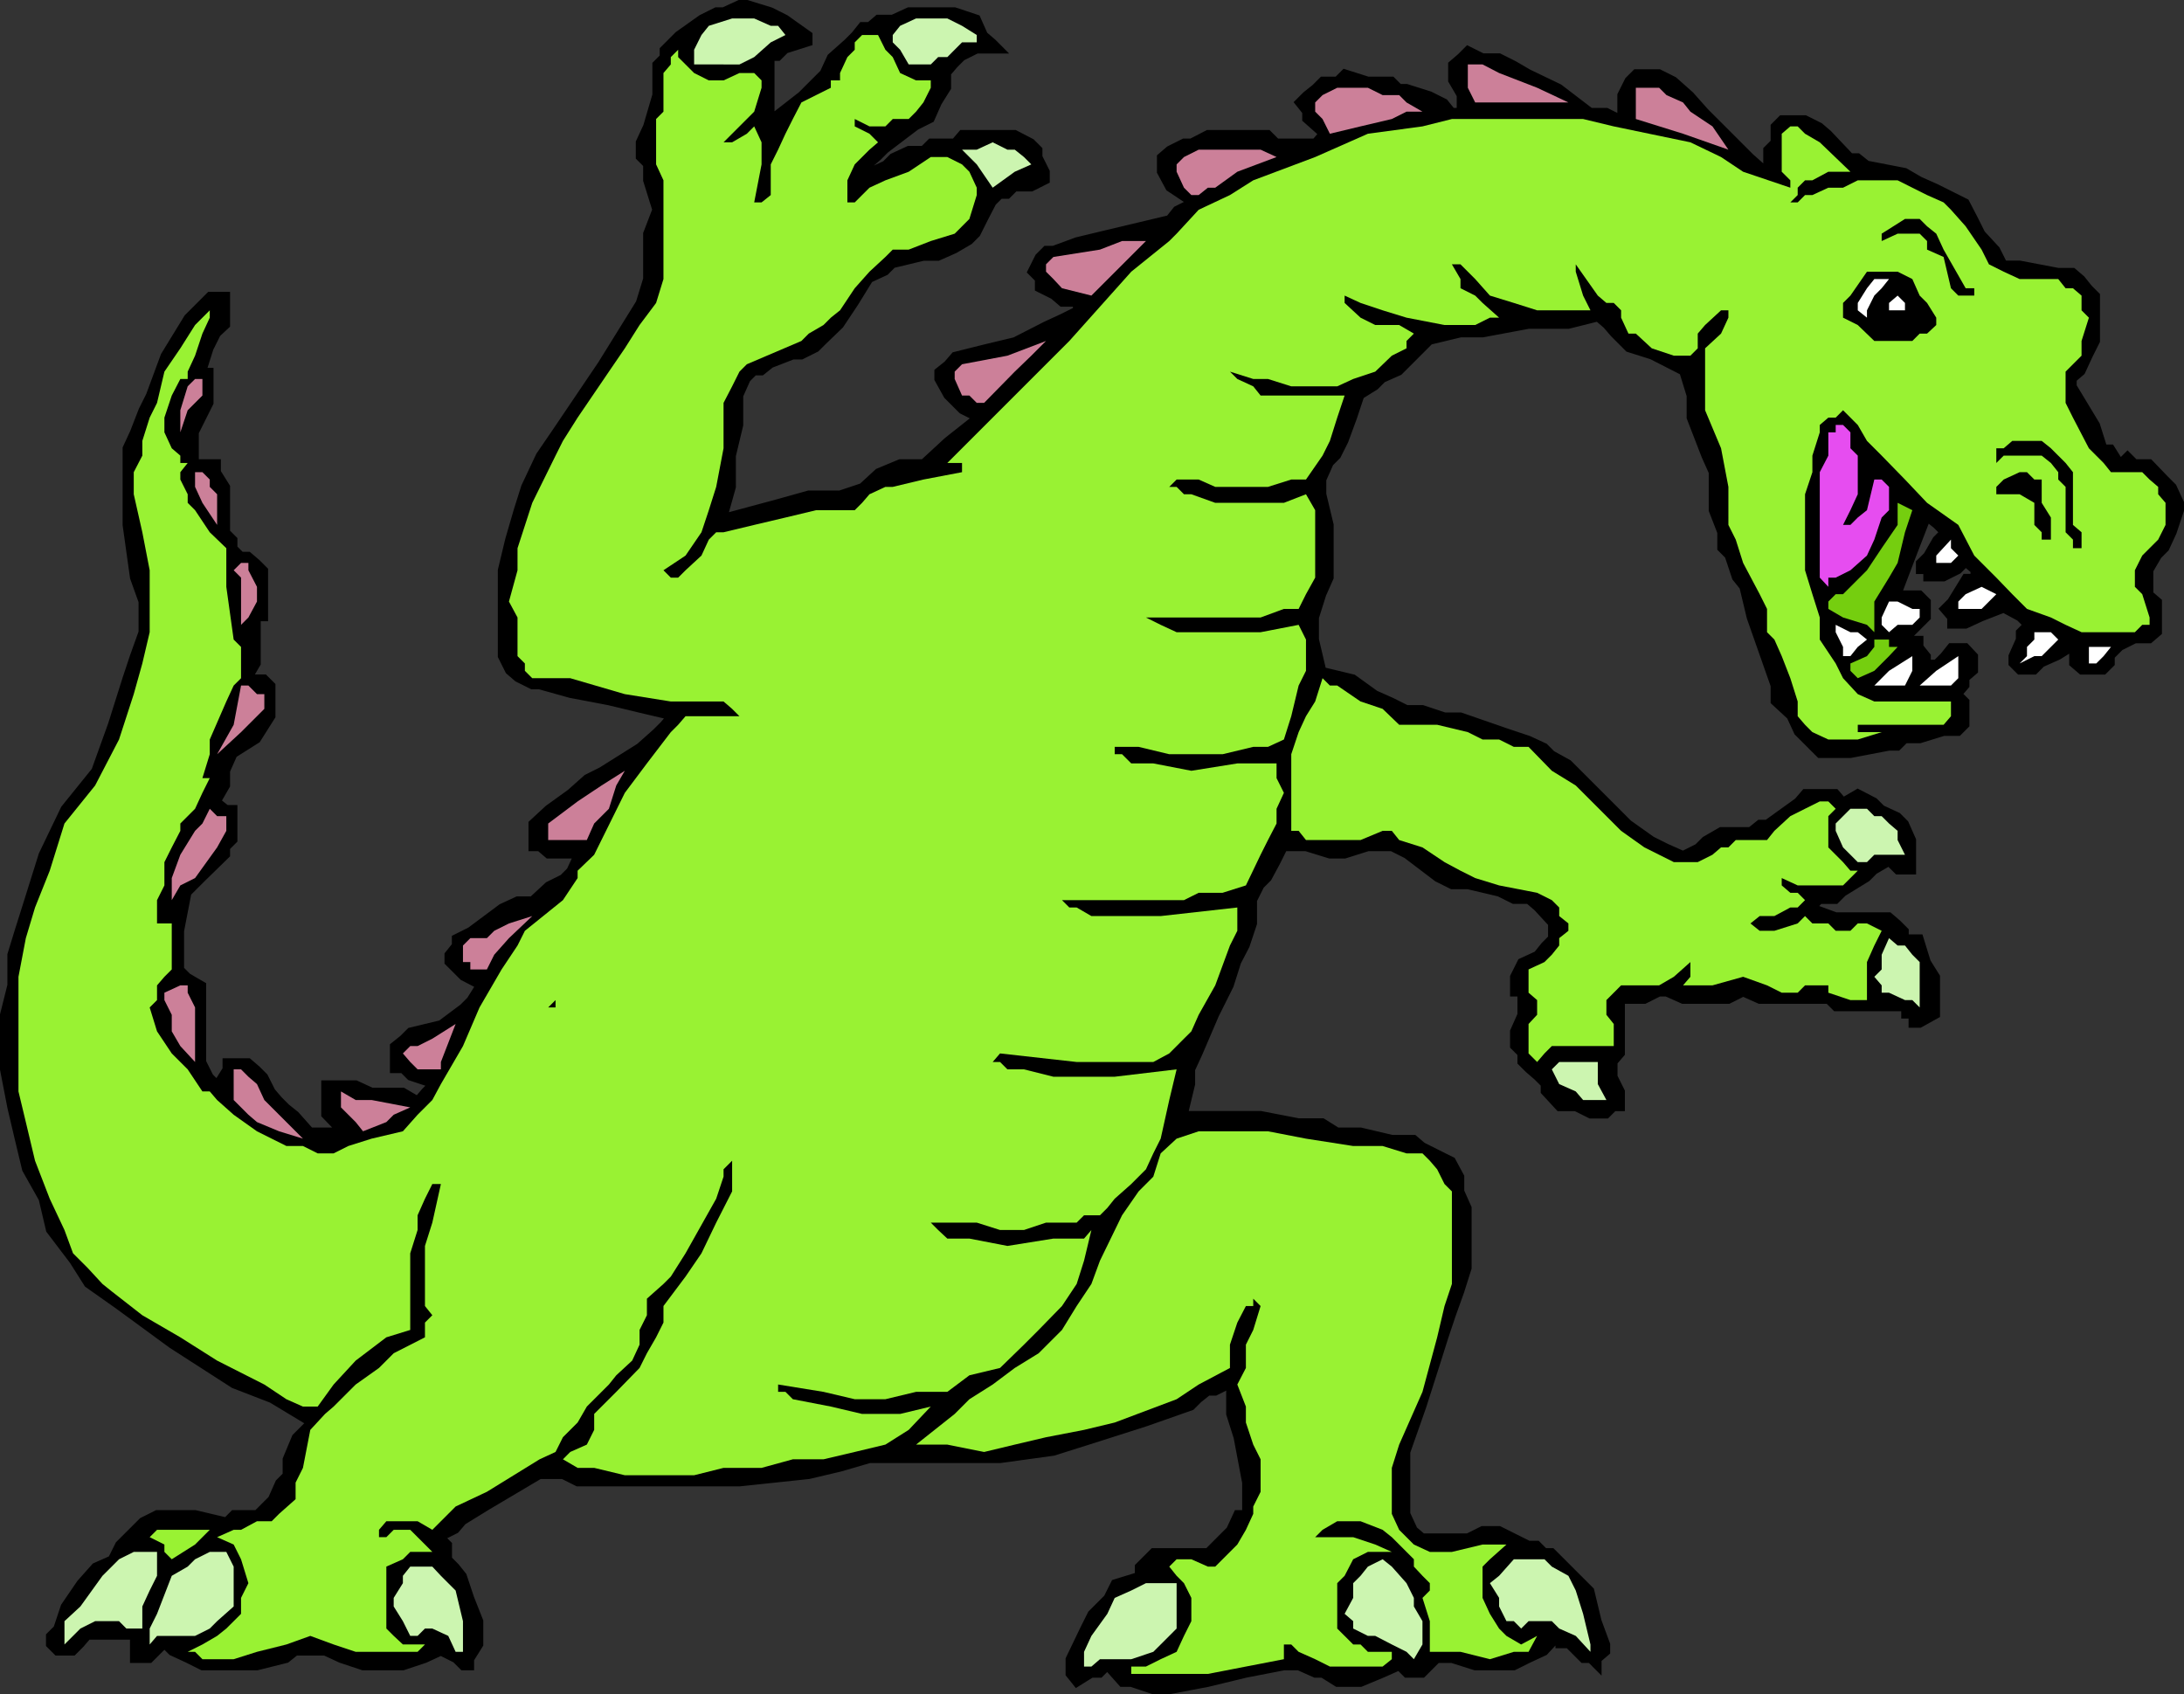 <svg xmlns="http://www.w3.org/2000/svg" width="356.225" height="276.323"><rect width="100%" height="100%" fill="#333333" stroke="none"/><path stroke="#000" stroke-miterlimit="10" stroke-width="1.225" d="M350.613 95.71v1.2l1.402 1.202v5l-1.402 1.2h-2.399l-2.398 1.199-1.5 1.5v1.2l-1.203 1.198h-3.598l-1.402-1.199v-2.7l-2.399 1.5-2.7 1.2-1.198 1.2h-2.403l-1.199-1.2v-1.2l1.2-2.698v-1.2l1.198-1.203-1.199-1.199-2.597-1.398-3.602 1.398-2.602 1.2h-2.398v-1.2l-1.2-1.398 1.2-1.2 2.398-3.902h1.403v-1.2l-1.403-1.198-1.199 1.199-2.398 1.2h-2.7v-1.2h-1.203v-1.2l1.204-1.199 1.5-2.601 1.199-1.2-1.2-1.199-1.5-1.203-2.402 6.203-2.398 6.297h3.597l1.204 1.203v2.598l-1.204 1.2-1.199 1.203-1.199 1.199h2.398v1.199l1.204 1.5v1.2h1.5l1.199-1.2 1.2-1.5h2.397l1.403 1.5v2.398l-1.403 1.203v1.2l-1.199 1.398 1.2 1.2v3.8l-1.2 1.2h-2.398l-3.903 1.202h-2.398l-1.2 1.2h-1.402l-6.296 1.199h-5l-1.204-1.2-2.398-2.402-1.2-2.597-2.6-2.403v-2.597l-3.9-11.102-1.198-5-1.204-1.5-1.199-3.598-1.199-1.203v-2.597l-1.398-3.602v-6.2l-1.204-2.698-2.398-6.2v-3.601l-1.2-3.899-5.1-2.601-3.802-1.2-2.398-2.402-1.2-1.398-1.402-1.2-4.796 1.2h-6.5l-7.5 1.398h-3.602l-5 1.203-5 5-2.7 1.2-1.198 1.199-2.403 1.5-1.199 3.601-1.398 3.797-1.204 2.403-1.199 1.199-1.199 2.7v2.401l1.2 5v8.598l-1.2 2.7-1.2 3.8v3.602l1.2 5.097 5 1.203 3.602 2.598 2.699 1.2 2.398 1.202h2.602l3.597 1.2h2.602l7.5 2.597 3.602 1.203 2.597 1.2 1.2 1.199 2.703 1.5 7.398 7.398 2.398 2.403 3.801 2.699 2.403 1.2 2.699 1.198 2.398-1.199 1.2-1.2 2.601-1.5h4.8l1.5-1.198h1.2l5-3.602 1.2-1.398h5l1.198 1.398 2.403-1.398 2.7 1.398 1.198 1.2 2.602 1.202 1.2 1.2 1.198 2.699v5h-2.398l-1.402-1.399-2.399 1.399-1.2 1.2-3.902 2.401-1.199 1.2h-2.597l-1.204 1.199 3.801 1.398h8.7l1.402 1.203 1.2 1.2v1.199h2.397l1.204 3.898 1.5 2.403v6.199l-2.704 1.5h-1.199v-1.5h-1.199v-1.2h-11.3l-1.2-1.199h-11.2l-2.698-1.203-2.403 1.203h-7.398l-2.7-1.203h-1.203l-2.398 1.203h-3.8v8.7l-1.2 1.398v2.402l1.2 2.399v2.601h-1.2l-1.2 1.2h-2.6l-2.4-1.2h-2.698l-2.403-2.601v-1.2l-1.199-1.199-1.398-1.203-1.204-1.199v-1.398l-1.199-1.2v-2.402l1.2-2.7v-3.6h-1.2v-2.598l1.2-2.403 2.601-1.199 1.2-1.5 1.198-1.2v-2.398l-2.398-2.601-1.398-1.2h-2.403l-2.398-1.199-5.102-1.203h-2.597l-2.403-1.199-5-3.8-2.398-1.2h-3.903l-3.796 1.2h-2.403l-3.898-1.2h-3.602l-1.199 2.402-1.398 2.598-1.204 1.2-1.199 2.402v3.8l-1.199 3.598-1.398 2.7-1.204 3.8-2.398 4.8-2.7 6.302-1.198 2.597v2.403l-1.204 5h12.5l6.204 1.199h3.898l2.398 1.5h3.801l5.102 1.2h3.597l1.403 1.198 2.398 1.203 2.403 1.2 1.398 2.597v2.403l1.2 2.699v9.8l-1.2 3.801-1.398 3.899-1.204 3.601-1.199 3.797-2.398 7.5-2.602 7.403v10.097l1.2 2.602 1.402 1.2h7.398l2.403-1.2h2.699l2.398 1.2 2.403 1.198h1.398l1.2 1.203h1.198l1.204 1.2 5.097 5.097 1.2 5 1.402 3.801v1.2l-1.403 1.202v1.2l-1.199-1.2h-1.199l-2.398-2.402h-1.5v-1.398l-2.403 2.597-2.597 1.204-2.403 1.199h-6.3l-3.797-1.2h-2.403l-2.398 2.399h-2.602l-1.199-1.2-2.7 1.2-3.6 1.5h-3.802l-2.398-1.5h-1.2l-2.698-1.2h-2.403l-6.199 1.2-6.2 1.5-6.3 1.2h-2.602l-3.597-1.2h-1.5l-2.403-2.7-1.199 1.2h-1.398l-2.403 1.5-1.199-1.5v-2.399l2.403-5 1.199-2.402 2.597-2.597 1.204-2.403 3.898-1.2v-1.5l2.398-2.397h8.903l3.597-3.602 1.204-2.602h1.398v-5.097l-1.398-7.403-1.204-3.796v-4.801l-2.398 1.199h-1.2l-1.5 1.2-1.198 1.198-7.403 2.602-7.5 2.398-7.597 2.403-8.704 1.199h-21.296l-4.801 1.398-5.102 1.204-11.3 1.199h-26.4l-2.398-1.2h-3.801l-8.602 5.098-3.898 2.402-1.2 1.399-2.402 1.2 1.2 1.198v2.403l1.203 1.199 1.199 1.5 1.2 3.601 1.5 3.797v3.801l-1.5 2.402v1.2h-1.2l-1.2-1.2-2.402-1.203-2.597 1.203-3.602 1.2h-6.5l-3.601-1.2-2.598-1.203h-4.8l-1.5 1.203-4.802 1.2h-8.898l-2.402-1.2-2.598-1.203-1.2-1.199-1.202 1.2-1.2 1.202h-2.597v-3.8h-7.5l-1.203 1.398-1.2 1.2H9.316l-1.203-1.2v-1.398l1.203-1.2 1.199-3.601 2.598-3.8 2.402-2.7 2.7-1.2 1.198-2.402 1.2-1.199 1.203-1.2 1.398-1.398 2.399-1.203h6.203l5.097 1.203 1.2-1.203h3.8l1.2-1.199 1.203-1.2 1.199-2.698 1.2-1.2v-2.601l1.5-3.602 2.398-2.398-6.297-3.8-6.203-2.4-10.098-6.5-8.602-6.3-5.097-3.602-2.403-3.797-3.8-5-1.2-5.101-2.699-4.8-1.2-5-1.198-5.099-1.203-6.203v-8.898l1.203-4.8v-5l1.199-3.9 1.2-3.8 2.698-8.602 3.602-7.5 5-6.199 2.7-7.5 2.398-7.598 1.203-3.601 1.398-3.899v-5l-1.398-3.902-1.203-8.598v-12.5l1.203-2.601 1.398-3.602 1.2-2.398 2.402-6.5 3.797-6.2 3.601-3.6h2.7v4.8l-1.5 1.398-1.2 2.403-1.2 3.8h1.2v5.098l-1.2 2.402-1.198 2.399v5h3.597v1.5l1.5 2.398v7.403l1.2 1.199v1.398l1.203 1.203h1.199l1.398 1.2 1.2 1.199v7.7h-1.2v7.5l-1.398 2.401h2.598l1.203 1.2v5l-2.403 3.8-3.8 2.399-1.2 2.7v2.401l-1.5 2.598 1.5 1.2h1.2v5.1l-1.2 1.2v1.2l-3.898 3.8-2.402 2.402-1.2 6.2v6.3l1.2 1.2 2.402 1.398v12.5l1.2 2.402 1.198 1.2 1.5-2.403v-1.199h3.602l1.398 1.2 1.2 1.202 1.203 2.399 1.199 1.398 1.2 1.203 1.5 1.2 2.398 2.699h5l-2.598-2.7v-5h5l2.598 1.2h5.101l2.399 1.398 1.203-1.398 1.199-1.2-3.602-1.199-1.199-1.203h-1.5v-3.797l1.5-1.203 1.2-1.199 5-1.2 3.6-2.698 1.2-1.2 1.5-2.402-2.7-1.398-2.401-2.403v-1.199l1.203-1.5v-1.2l2.398-1.198 5.102-3.801 2.597-1.2h2.403l2.597-2.402 2.403-1.199 1.199-1.2 1.2-2.6h-4.802l-1.398-1.2h-1.2v-3.898l2.598-2.403 3.602-2.597 2.7-2.403 2.398-1.199 6.203-3.898 2.699-2.403 1.2-1.199 1.198-1.398-5.097-1.2-5-1.203-6.301-1.199-5-1.398h-1.2l-2.402-1.2-1.398-1.203-1.2-2.398v-14l1.2-5 1.398-4.8 1.2-3.802 2.402-5.097 2.598-3.801 7.5-11.102 6.203-10 1.199-3.898v-7.399l1.5-3.902-1.5-4.8v-2.598l-1.2-1.2V23.21l1.2-2.598 1.5-5.101v-5l1.2-1.2V8.113l2.397-2.402 3.801-2.7 2.403-1.198h1.199l2.597-1.2h1.204l3.898 1.2 2.398 1.199 3.801 2.7V6.91l-3.8 1.203-1.2 1.2h-1.199V19.41l5-3.898 3.602-3.602 1.199-2.597 2.7-2.403 1.198-1.199 1.2-1.5h1.203l1.398-1.2h2.398l2.602-1.198h7.5l3.602 1.199 1.199 2.7 1.398 1.198 1.2 1.203h-3.797l-2.403 1.2-1.199 1.199-1.2 1.398v2.403l-1.5 2.398-1.198 2.7-2.403 1.202-5 3.797-1.199 1.203-1.398 1.2-1.204 1.199h1.204l2.597-1.2 1.2-1.199 2.601-1.203h2.398l1.204-1.199h3.898l1.2-1.398h8.6l2.7 1.398 1.2 1.2v1.202l1.198 2.399v1.398l-2.398 1.203h-2.7l-1.198 1.2h-1.204l-1.199 1.199-1.398 2.7-1.2 2.401-1.203 1.2-2.398 1.398-2.7 1.2h-2.402l-5 1.202-1.199 1.2-2.597 1.199-2.403 3.898-2.398 3.602-2.7 2.601-1.203 1.2-2.398 1.199h-1.398l-3.602 1.398-1.5 1.203h-1.2l-1.198 1.2-1.204 2.699v4.8l-1.199 5v5.098l-1.398 5 8.898-2.398 5-1.399h5.102l3.597-1.203 2.602-2.398 3.602-1.5h3.796l3.903-3.602 4.8-3.797-2.402-1.203-2.398-2.398-1.5-2.7v-1.199l1.5-1.203 1.2-1.398 4.8-1.2 5-1.199 5.097-2.601 2.602-1.2 2.398-1.199V49.41h-2.398l-1.398-1.199-2.403-1.2v-1.5l-1.199-1.198 1.2-2.403 1.198-1.199h1.204l3.796-1.398 5-1.2 10.102-2.402 1.2-1.5 2.402-1.2-3.602-2.398-1.398-2.601v-2.399l1.398-1.203 2.398-1.199h1.204l2.699-1.398h9.8l1.4 1.398h6.3l1.2-1.398-2.7-2.403v-1.2l-1.2-1.5 1.2-1.2 1.5-1.198 1.2-1.2h2.397l1.204-1.203 3.796 1.203h3.903l1.2 1.2h1.198l3.801 1.199 2.398 1.2 1.204 1.5h1.398v-2.7l-1.398-2.399v-2.601l1.398-1.2 1.2-1.199 2.402 1.2h2.699l2.398 1.199 2.403 1.398 5 2.403 5.097 3.898h2.602l2.398 1.2v-3.9l1.2-2.398 1.203-1.203h3.797l2.402 1.203 2.7 2.399 2.398 2.7 7.402 7.401 2.7 2.399v-3.602l1.198-1.199v-2.598l1.2-1.203h3.8l2.403 1.203 1.398 1.2 3.602 3.8h1.199l1.5 1.2 6.2 1.199 2.398 1.398 2.703 1.203 4.797 2.399 1.402 2.7 1.2 2.401 2.398 2.598 1.203 2.402h2.597l6.301 1.2h2.399l1.402 1.199 1.2 1.5 1.198 1.2v7.401l-1.199 2.399-1.2 2.601-1.401 1.2v1.199l3.8 6.3 1.2 3.801h1.203l1.5 2.399 1.199-1.2 1.2 1.2h2.398l2.601 2.7 1.2 1.198 1.199 2.602v1.2l-1.2 3.6-1.199 2.598-1.2 1.203-1.401 2.399v2.7"/><path fill="#99f233" d="M348.214 93.01v2.7l1.2 1.2 1.199 3.8v1.2h-1.2l-1.199 1.202h-8.7l-2.6-1.203-2.4-1.199-3.902-1.398-1.199-1.2-1.199-1.203-2.602-2.699-3.597-3.598-2.602-5-5.097-3.601-3.602-3.8-3.8-3.9-2.4-2.402-1.5-2.597-2.402-2.403-1.199 1.203h-1.199l-1.398 1.2v1.199l-1.204 3.8v2.7l-1.199 3.601v12.399l1.2 3.898 1.203 3.801v3.602l2.597 3.898 1.2 2.402 2.402 2.598 2.7 1.2h12.5v2.402l-1.2 1.398h-14v1.2h3.898l-3.898 1.202h-4.8l-2.603-1.203-1.199-1.199-1.199-1.398v-2.403l-1.2-3.797-1.402-3.601-1.199-2.7-1.199-1.199v-3.8l-1.2-2.403-2.698-5.097-1.204-3.801-1.199-2.399V79.41l-1.199-6.297-2.602-6.203V56.812l2.602-2.403 1.2-2.597v-1.2h-1.2l-2.602 2.399-1.199 1.398v2.403l-1.199 1.199h-2.7l-3.6-1.2-2.598-2.402h-1.204l-1.199-2.597v-1.2l-1.199-1.203h-1.2l-1.402-1.199-3.597-5.098v1.2l1.2 3.898 1.198 2.402h-8.699l-3.8-1.203-3.9-1.199-2.402-2.7-2.398-2.398h-1.398l1.398 2.399v1.5l2.398 1.2 1.204 1.198 2.699 2.403h-1.5l-2.403 1.199h-5l-6.199-1.2-3.898-1.199-3.602-1.203-2.597-1.199v1.2l2.597 2.402 2.403 1.199h3.898l2.398 1.398-1.199 1.203v1.2l-2.398 1.199-2.7 2.601-3.6 1.2-2.603 1.199h-7.5l-3.796-1.2h-2.403l-3.8-1.199 1.203 1.2 2.597 1.199 1.2 1.5h13.703l-1.204 3.601-1.199 3.797-1.199 2.403-2.7 3.898h-2.402l-3.796 1.2h-8.602l-2.7-1.2h-3.6l-1.2 1.2h1.2l1.198 1.202h1.204l3.898 1.399h11.2l3.6-1.399 1.5 2.598v11l-1.5 2.7-1.198 2.402h-2.403l-3.8 1.398h-18.7l2.403 1.2 2.597 1.202h13.7l6.203-1.203 1.199 2.403v5.097l-1.2 2.403-1.203 5-1.199 3.8-2.597 1.2h-2.403l-5 1.199h-8.699l-5-1.2h-3.898v1.2h1.199l1.5 1.5h3.597l6.204 1.2 7.5-1.2h6.398v2.398l1.2 2.403-1.2 2.597v2.403l-1.398 2.699-1.204 2.398-2.398 5-3.8 1.203h-3.9l-2.402 1.2h-19.898l1.2 1.199h1.198l2.403 1.398h11.3l12.5-1.398v3.8l-1.203 2.4-2.398 6.5-2.7 4.8-1.198 2.7-1.204 1.198-1.199 1.203-1.199 1.2-2.602 1.398h-12.5l-12.5-1.398-1.199 1.398h1.2l1.203 1.2h2.699l4.8 1.202h10l10.098-1.203-1.199 5-1.398 6.301-1.204 2.402-1.199 2.598-2.398 2.402-2.7 2.399-1.203 1.5-1.199 1.2h-2.597l-1.204 1.198h-5l-3.597 1.203h-3.903l-3.796-1.203h-7.5l1.199 1.203 1.5 1.399h3.597l6.204 1.2 7.5-1.2h5l1.199-1.399-1.2 5-1.203 3.797-2.398 3.602-3.8 3.898-2.4 2.403-3.902 3.8-5 1.2-3.597 2.699h-5.102l-5 1.2h-5l-5.097-1.2-7.403-1.2v1.2h1.2l1.203 1.2 6.199 1.198 5.097 1.203h6.204l5-1.203-3.602 3.801-3.8 2.402-5 1.2-5.098 1.199h-5l-5.102 1.398h-6.2l-4.8 1.203h-11.3l-5-1.203h-2.7l-2.398-1.398 1.199-1.2 2.7-1.199 1.198-2.402v-2.598l3.602-3.601 3.8-3.899 1.2-2.402 1.5-2.598 1.2-2.402v-2.7l3.6-4.8 2.598-3.8 2.403-5 2.597-5.098v-5l-1.398 1.398v1.2l-1.2 3.6-5 8.9-2.402 3.8-1.199 1.2-2.7 2.402v2.699l-1.198 2.398v2.403l-1.204 2.597-2.597 2.403-1.2 1.5-3.6 3.597-1.5 2.602-2.4 2.398-1.202 2.403-2.598 1.199-8.602 5.3-5.097 2.4-3.801 3.8-2.402-1.399h-5.098l-1.2 1.399v1.2h1.2l1.2-1.2h2.698l1.2 1.2 1.203 1.198 1.199 1.203h-3.602l-1.199 1.2-2.7 1.199v10.101l1.2 1.2 1.5 1.398h3.602l-1.203 1.2H58.015l-3.602-1.2-3.8-1.398-3.899 1.398-4.8 1.2-3.801 1.202h-5.098l-1.2-1.203h-1.202l2.402-1.199 2.398-1.398 1.5-1.2 2.403-2.402v-2.598l1.199-2.402-1.2-3.898-1.202-2.403-2.7-1.199 2.7-1.2h1.203l2.597-1.398h2.403l1.199-1.203 2.7-2.398v-2.7l1.198-2.402 1.2-6.199 2.402-2.598 1.398-1.203 3.602-3.597 3.8-2.7 2.4-2.402 5.1-2.598v-2.402l1.2-1.2-1.2-1.5v-9.8l1.2-3.8 1.398-6.298h-1.398l-1.2 2.399-1.202 2.7v2.401l-1.2 3.797v12.5l-3.898 1.203-5 3.797-3.602 3.903-2.597 3.597h-2.403l-2.699-1.199-3.601-2.398-7.7-3.903-6-3.797-6.199-3.601-5-3.899-1.5-1.203-2.398-2.597-2.403-2.403-1.398-3.797-2.402-5.101-2.399-6.2-1.5-6.3-1.2-5v-18.7l1.2-6.3 1.5-5 2.399-6 2.402-7.7 5-6.199 3.898-7.5 2.403-7.402 1.398-5 1.2-5.098V93.011l-1.2-6.2-1.398-6.199v-3.601l1.398-2.7V71.91l1.2-3.797 1.199-2.402 1.203-5.098 2.597-3.8 2.403-3.801 2.398-2.399v1.2l-1.2 2.597-1.198 3.602-1.203 2.601v1.2h-1.2l-1.398 2.699-1.2 3.601v2.399l1.2 2.601 1.398 1.2v1.199h1.2l-1.2 1.5v1.2l1.2 2.401v1.399l1.203 1.2 2.398 3.6 2.7 2.598v6.301l1.199 8.602 1.203 1.199v5.101l-1.203 1.2-1.2 2.597-2.699 6.203v2.399l-1.2 3.898h1.2l-1.2 2.403-1.198 2.597-2.403 2.403v1.199l-1.398 2.7-1.2 2.401v3.797l-1.202 2.403v3.8h2.402v-1.203 8.703l-1.2 1.2-1.202 1.398v2.402l-1.2 1.2 1.2 3.898 2.402 3.602 2.598 2.597 2.402 3.602h1.2l1.198 1.398 2.7 2.403 3.8 2.699 4.801 2.398h2.7l2.402 1.203h2.597l2.403-1.203 3.797-1.199 5.101-1.2 2.399-2.698 1.203-1.2 1.199-1.203 1.398-2.597 3.602-6.2 2.7-6.3 3.6-6.2 2.598-3.902 1.2-2.398 6.203-5 2.398-3.602v-1.2l2.7-2.6 5-10.098 3.6-4.801 3.9-5.102 1.198-1.199 1.204-1.398h8.796l-1.199-1.2-1.398-1.203h-8.602l-7.5-1.199-8.898-2.598h-6.2l-1.202-1.203v-1.199l-1.2-1.2v-6.3l-1.398-2.598 1.398-5.101V89.41l2.403-7.398 3.797-7.7 1.203-2.402 2.398-3.797 5.102-7.5 2.597-3.8 2.403-3.801 2.699-3.602 1.2-3.898V29.409l-1.2-2.597v-7.403l1.2-1.199v-6.3l1.198-1.4V9.313l1.2-1.2v1.2l1.203 1.199 1.398 1.398 2.398 1.203h2.403l2.597-1.203h2.403l1.2 1.203v1.2l-1.2 3.898-5 5h1.398l2.403-1.398 1.199-1.2 1.2 2.598v3.602l-1.2 6.199h1.2l1.5-1.2v-5l1.198-2.402 1.2-2.597 1.203-2.403 1.398-2.699 2.398-1.2 2.403-1.198v-1.2h1.5V11.91l1.2-2.597 1.198-1.2V6.91l1.2-1.199h2.601l1.2 2.402 1.198 1.2 1.204 2.597 2.597 1.203h2.403v1.2l-1.204 2.398-1.199 1.5-1.199 1.2h-2.602l-1.199 1.202h-2.597l-2.403-1.203v1.203l2.403 1.2 1.398 1.398-1.398 1.2-2.403 2.402-1.199 2.597v3.602h1.2l1.198-1.2 1.204-1.199 2.597-1.203 3.801-1.398 3.602-2.399h2.699l2.398 1.2 1.2 1.199 1.203 2.601v1.2l-1.204 3.898-2.398 2.402-3.898 1.2-3.602 1.398h-2.602l-1.199 1.2-2.597 2.402-2.403 2.699-2.398 3.601-1.5 1.2-1.2 1.199-2.402 1.398-1.199 1.203-8.898 3.797-1.204 1.203-1.199 2.399-1.398 2.7v7.401l-1.2 6.297-1.203 3.801-1.199 3.602-2.597 3.8-3.602 2.399 1.2 1.2h1.198l1.204-1.2 2.597-2.399 1.2-2.601 1.203-1.2h1.199l5-1.199 5.097-1.203 5-1.199h6.301l1.2-1.2 1.203-1.398 2.597-1.203h1.2l5-1.199 6.3-1.2v-1.5h-2.398l19.898-19.898 10.102-11.3 6.2-5 1.198-1.2 3.602-3.902 5.097-2.398 3.801-2.403 10.102-3.797 8.597-3.8 8.903-1.2 4.8-1.203h21.4l5 1.203 12.5 2.598 5 2.402 3.6 2.399 7.7 2.601V29.41l-1.403-1.398v-6.2l1.403-1.199h1.2l1.198 1.2 2.403 1.398 5 4.8h-3.602l-2.602 1.4h-1.199l-1.199 1.202v1.2l-1.2 1.199h1.2l1.2-1.2h1.198l2.602-1.199h2.398l2.403-1.203h6.5l2.398 1.203 2.403 1.2 2.699 1.199 1.2 1.2 2.397 2.698 2.602 3.801 1.2 2.402 2.402 1.2 2.597 1.199h6.301l1.2 1.5h1.198l1.403 1.2v2.401l1.2 1.2-1.2 3.8v2.399l-2.602 2.601v5.098l1.2 2.402 2.601 5 2.398 2.399 1.204 1.5h5.097l1.2 1.2 1.402 1.198v1.203l1.2 1.399v3.601l-1.2 2.399-1.403 1.398-1.199 1.203-1.199 2.399"/><path fill="#fff" d="M341.913 108.21h-1.199v-2.7h3.602l-1.204 1.5-1.199 1.2"/><path d="M339.515 89.41h-1.402v-1.4l-1.2-1.198v-7.403l-1.199-1.199v-1.2l-1.2-1.5-1.5-1.198h-6.198l-1.204 1.199v-2.399h1.204l1.398-1.203h4.8l1.5 1.203 2.4 2.399 1.198 1.5v8.601l1.403 1.2v2.597"/><path fill="#fff" d="m335.714 104.312-2.7 2.699h-1.198l-2.403 1.2 1.2-1.2v-1.5l1.203-1.2v-1.199h2.699l1.2 1.2"/><path d="M334.515 88.01h-1.5v-1.198l-1.2-1.2v-3.601l-2.402-1.399h-3.8V79.41l1.203-1.199 2.597-1.2h1.2l1.203 1.2h1.199v3.8l1.5 2.4v3.6"/><path fill="#fff" d="M319.413 99.312v-1.2l1.2-1.203 2.601-1.199 2.399 1.2-1.2 1.202-1.199 1.2h-3.8"/><path d="M320.613 48.21h-1.2l-1.199-1.2-1.2-5.1-2.698-1.2v-1.398l-1.204-1.2h-3.597l-2.602 1.2v-1.2l3.801-2.402h2.398l1.204 1.2 1.5 1.202 1.199 2.598 3.597 6.3h1.403v1.2h-1.403"/><path fill="#fff" d="M315.816 91.812v-1.2l2.398-2.601v1.398l1.2 1.203-1.2 1.2h-2.398m2.398 20h-5.101l2.703-2.403 3.597-2.398v3.602l-1.199 1.199"/><path d="M311.913 55.612h-6.199l-2.7-2.601-2.402-1.2V49.41l1.204-1.199 2.699-3.898h5l2.398 1.199 1.2 2.7 1.203 1.198 1.5 2.403v1.199l-1.5 1.398h-1.203l-1.2 1.203"/><path fill="#ccf5b0" d="m313.113 164.312-1.2-1.2h-1.199l-2.602-1.203h-1.199v-1.199l-1.199-1.398 1.2-1.2v-2.402l1.198-2.7 1.403 1.2h1.2l1.198 1.5 1.2 1.2v7.402"/><path fill="#fff" d="M311.913 101.91h-2.398l-1.402 1.203-1.2-1.204v-1.199l1.2-2.598h1.402l2.398 1.2h1.2v1.398l-1.2 1.2m-2.398 9.902h-3.8l2.398-2.403 3.8-2.398v2.398l-1.199 2.403h-1.2"/><path fill="#75ce0f" d="M305.714 98.112v6.2h2.399v1.199h1.402l-1.402 1.5-2.399 2.398-2.7 1.203-1.198-1.203v-1.199l2.699-1.2 1.2-1.5v-2.397l-1.2-1.204-3.902-1.199-2.399-1.398v-1.2l1.2-1.203h1.199l1.203-1.199 2.699-2.7 2.398-3.6 2.602-3.798v-3.601l2.398 1.2-1.199 3.6-1.2 5-1.401 2.4-2.399 3.901"/><path fill="#fff" d="M309.515 50.612h-1.402V49.41l1.402-1.199 1.2 1.2v1.202h-1.2"/><path fill="#ccf5b0" d="M310.714 139.41h-5l-1.2 1.203h-1.5l-1.198-1.204-1.204-1.199-1.199-2.7v-1.198l2.403-2.403h2.699l1.2 1.204h1.198l1.2 1.199 1.402 1.199v1.5l1.2 2.398"/><path fill="#fff" d="m304.515 51.812-1.5-1.2V49.41l1.5-2.398 1.2-1.5h2.398l-1.2 1.5-1.199 1.2-1.2 2.401v1.2"/><path fill="#e64df0" d="M299.413 94.21h-1.199v1.5l-1.398-1.5v-17.2l1.398-2.698V70.51h1.2v-1.2h1.198l1.204 1.2v2.601l1.199 1.2v6.3l-1.2 2.598-1.202 2.402h1.203l1.199-1.203 1.5-1.199 1.2-5h1.198l1.2 1.2v3.8l-1.2 1.2-1.199 3.6-1.2 2.602-2.698 2.399-2.403 1.2"/><path fill="#99f233" d="m306.913 151.812-1.199 2.398-1.2 2.7v6.203h-2.698l-3.602-1.204v-1.199h-3.8l-1.2 1.2h-2.602l-2.398-1.2-3.898-1.398-5 1.398h-4.801l1.2-1.398v-2.403l-2.7 2.403-2.403 1.398h-6.199l-1.199 1.2-1.2 1.203v2.398l1.2 1.5v3.602h-10.101l-1.2 1.199-1.199 1.398-1.398-1.398v-4.801l1.398-1.5v-2.398l-1.398-1.204v-3.796l2.597-1.204 1.2-1.199 1.203-1.5v-1.2l1.5-1.198v-1.2l-1.5-1.203v-1.398l-1.203-1.2-2.399-1.198-6.2-1.204-3.901-1.199-2.399-1.2-2.601-1.397-3.598-2.403-3.8-1.2-1.2-1.5h-1.5l-3.602 1.5h-8.898l-1.2-1.5h-1.202v-12.5l1.203-3.6 1.199-2.598 1.5-2.403 1.2-3.797 1.198 1.2h1.2l3.8 2.597 3.602 1.203 2.7 2.598h6.198l5 1.2 2.403 1.203h2.699l2.398 1.199h2.403l3.797 3.898 3.902 2.402 7.398 7.399 3.801 2.7 2.398 1.198 2.403 1.203h3.898l2.403-1.203 1.398-1.199h1.2l1.198-1.2h5.102l1.2-1.5 2.6-2.398 2.4-1.203 2.402-1.199h1.398l1.2 1.2-1.2 1.202v5.098l2.398 2.402 1.204 1.399h1.199l-1.2 1.2-1.203 1.198h-7.398l-2.602-1.199v1.2l1.403 1.202h1.2l1.198 1.2-1.199 1.199h-1.2l-2.6 1.398h-2.4l-1.5 1.203 1.5 1.2h2.4l3.8-1.2 1.2-1.203 1.198 1.203h2.602l1.2 1.2h2.402l1.199-1.2h1.5l2.398 1.2"/><path fill="#fff" d="M301.816 107.01h-1.203v-1.5l-1.2-2.397v-1.204l2.403 1.204h1.199l1.5 1.199-1.5 1.199-1.2 1.5"/><path fill="#cc8099" d="M266.816 19.41v-5.098h3.797l1.203 1.199 2.699 1.2 1.2 1.5 3.6 2.401 2.598 3.797-7.398-2.597-7.7-2.403"/><path fill="#ccf5b0" d="M262.015 179.41h-3.8l-1.2-1.4-2.7-1.198-1.203-2.403 1.204-1.199h6.296v3.602l1.403 2.597m-2.602 90.001-2.398-2.598-2.7-1.2-1.203-1.203h-3.796l-1.204 1.203-1.199-1.203h-1.199l-1.2-2.398v-1.399l-1.5-2.402 1.5-1.2 2.4-2.698h5l1.198 1.199 2.704 1.5 1.199 2.398 1.2 3.801 1.198 5v1.2"/><path fill="#cc8099" d="m240.613 16.71-1.2-2.398V10.51h2.403l2.699 1.398 6.2 2.403 5.1 2.398h-15.202"/><path fill="#99f233" d="m243.015 270.613-4.8-1.204h-5v-5l-1.2-3.796 1.2-1.204v-1.199l-1.2-1.2-1.402-1.5v-1.198l-1.2-1.2-1.199-1.203-1.2-1.199-1.5-1.2-3.6-1.398h-3.802l-2.398 1.399-1.2 1.2h6.2l3.602 1.198 2.699 1.203h-3.902l-2.399 1.2-1.398 2.699-1.204 1.2v7.401l1.204 1.2 1.398 1.398h1.2l1.198 1.2h3.903v1.202l-1.5 1.2h-8.602l-2.398-1.2-2.7-1.203-1.203-1.199h-1.199v2.402l-12.398 2.399h-12.5v-1.2h2.398l2.403-1.199 2.597-1.203 1.2-2.597 1.203-2.403v-3.797l-1.204-2.402-1.199-1.2-1.199-1.5h-1.398 1.398l1.2-1.198h2.402l2.699 1.199h1.2l3.6-3.602 1.4-2.398 1.198-2.602v-1.199l1.2-2.398v-5.301l-1.2-2.399-1.199-3.601v-2.602l-1.398-3.597 1.398-2.7v-3.8l1.2-2.403 1.198-3.898-1.199-1.2v1.2h-1.199l-1.398 2.7-1.204 3.6v3.801l-5.097 2.7-3.602 2.398-10.097 3.8-5 1.2-6.204 1.2-5.097 1.202-5 1.2-6-1.2h-5.102l6.301-5 2.398-2.402 3.801-2.398 3.602-2.7 3.898-2.402 3.801-3.8 2.398-3.9 2.403-3.6 1.398-3.798 3.602-7.402 2.7-3.898 2.397-2.403 1.204-3.797 2.597-2.402 3.602-1.2h11.3l6.2 1.2 7.7 1.2h4.8l3.898 1.202h2.602l1.2 1.2 1.198 1.398 1.2 2.402 1.203 1.2v15.097l-1.204 3.602-1.199 5.101-2.398 8.899-3.8 8.601-1.2 3.797v7.5l1.2 2.602 2.397 2.398 2.602 1.203h3.602l5-1.203h3.898l-2.7 2.403-1.198 1.199v5.101l1.199 2.598 1.5 2.402 1.2 1.2 2.397 1.398 2.602-1.398-1.398 2.597h-2.403l-3.898 1.203"/><path fill="#cc8099" d="m227.015 19.41-5.102 1.202-5 1.2-1.199-2.403-1.2-1.199v-1.5l1.2-1.2 2.398-1.198h5l2.403 1.199h2.7l1.198 1.2 2.602 1.5h-2.602l-2.398 1.198"/><path fill="#ccf5b0" d="m230.613 270.613-1.2-1.204-2.398-1.199-2.7-1.398h-1.202l-2.399-1.2v-1.203l-1.398-1.199 1.398-2.598v-2.402l1.2-1.2 1.199-1.5 2.402-1.198 1.5 1.199 2.398 2.7 1.2 2.401v1.399l1.402 2.398v3.801l-1.402 2.402"/><path fill="#cc8099" d="M195.515 31.812h-1.2l-1.203-1.2-1.199-2.601v-1.2l1.2-1.199 2.402-1.203h10.098l2.601 1.203-6.398 2.399-3.602 2.601h-1.2l-1.5 1.2"/><path fill="#ccf5b0" d="m188.113 269.41-3.598 1.202h-5.102l-1.398 1.2h-1.2v-2.403l1.2-2.597 2.598-3.602 1.203-2.597 2.699-1.204 2.398-1.199h5v7.402l-2.597 2.598-1.203 1.2"/><path fill="#cc8099" d="m178.015 48.21-4.8-1.2-1.4-1.5-1.203-1.198v-1.2l1.204-1.203 7.597-1.199 3.602-1.398h3.898l-8.898 8.898m-12.5 12.402-5 5.098h-1.2l-1.203-1.2h-1.199l-1.199-2.698v-1.2l1.2-1.203 7.402-1.398 6.296-2.399-2.398 2.399-2.7 2.601"/><path fill="#ccf5b0" d="m165.515 28.01-3.602 2.602-2.597-3.8-2.403-2.403h2.403l2.597-1.199 2.403 1.2h1.199l1.5 1.202 1.2 1.2-2.7 1.199M148.214 10.51l-1.398-2.398-1.204-1.203V5.71l1.204-1.5 2.597-1.2h5.102l2.398 1.2 2.403 1.5v1.2h-2.403l-2.398 2.402h-1.5l-1.2 1.199h-3.6m-30.2-.001h-4.8V8.113l1.198-2.402 1.2-1.5 3.8-1.2h3.602l2.7 1.2h1.198l1.2 1.5-2.399 1.2-2.7 2.402-2.401 1.199h-2.598"/><path fill="#cc8099" d="M95.714 137.01h-6.3v-2.698l4.8-3.602 3.899-2.598 3.8-2.402-1.398 2.403-1.2 3.796-2.402 2.403-1.199 2.699"/><path d="m89.413 164.312 1.2-1.2v1.2zm0 0"/><path fill="#cc8099" d="M79.413 158.113h-2.699v-1.204h-1.2v-2.699l1.2-1.2h2.7l1.199-1.198 2.402-1.2 3.8-1.203-3.8 3.602-2.402 2.7-1.2 2.401"/><path fill="#ccf5b0" d="M75.515 269.41h-1.2l-1.202-2.598-2.598-1.2h-1.2l-1.202 1.2h-1.2l-1.199-2.403-1.5-2.398v-1.399l1.5-2.402v-1.2l1.2-1.5h3.6l1.4 1.5 1.199 1.2 1.203 1.2 1.199 5v5"/><path fill="#cc8099" d="M71.913 173.21v1.2h-3.8l-1.2-1.2-1.199-1.398 1.2-1.2h1.199l2.402-1.203 3.8-2.398-2.402 6.2M59.214 184.51l-1.2-1.5-1.198-1.198-1.203-1.2v-2.601l2.402 1.398h2.598l6.3 1.204-2.699 1.199-1.2 1.199-3.8 1.5m-21.101-7.699v-2.403h1.203l1.199 1.204 1.398 1.199 1.2 2.597 6.3 6.301-3.898-1.2-3.602-1.5-1.398-1.198-2.402-2.403v-2.597m-2.7-53.802 2.7-4.8 1.203-6.398h1.199l1.398 1.398h1.2v2.403l-3.797 3.796-3.903 3.602m3.903-21.101v-7.7l-1.203-1.2 1.203-1.198h1.199v1.199l1.398 2.7v2.401l-1.398 2.598-1.2 1.2"/><path fill="#ccf5b0" d="m35.413 264.41-1.199 1.202-2.398 1.2h-6.203l-1.2 1.398v-2.597l1.2-2.403 2.402-6.2 2.598-1.5 1.203-1.198 2.398-1.2h2.7l1.199 2.399v6.5l-2.7 2.398"/><path fill="#cc8099" d="m35.413 138.21-3.597 5-2.403 1.2-1.398 2.402v-3.602l1.398-3.8 2.403-3.9 1.199-1.198 1.2-2.403 1.198 1.204h1.5v2.398l-1.5 2.7m0-52.599-2.398-3.601-1.2-2.602v-2.398h1.2l1.2 1.2v1.198l1.198 1.203v5"/><path fill="#99f233" d="m28.015 254.312-1.2-1.2v-1.203l-2.402-1.199h-1.199 1.2l1.199-1.2h8.601l-2.398 2.4-3.801 2.402"/><path fill="#cc8099" d="M29.413 70.51v-3.6l1.2-3.9 1.203-1.198h1.199v2.699l-2.402 2.398-1.2 3.602m2.403 102.699-2.403-2.598-1.398-2.402v-2.7l-1.2-2.397v-1.204l2.598-1.199h1.2v1.2l1.203 2.402v8.898"/><path fill="#ccf5b0" d="m24.413 259.41-1.199 2.6v3.603h-2.601l-1.2-1.204h-3.898l-2.402 1.204-2.598 2.597v-3.8l2.598-2.4 3.601-5 2.7-2.698 2.402-1.2h3.797v3.899l-1.2 2.398"/></svg>
